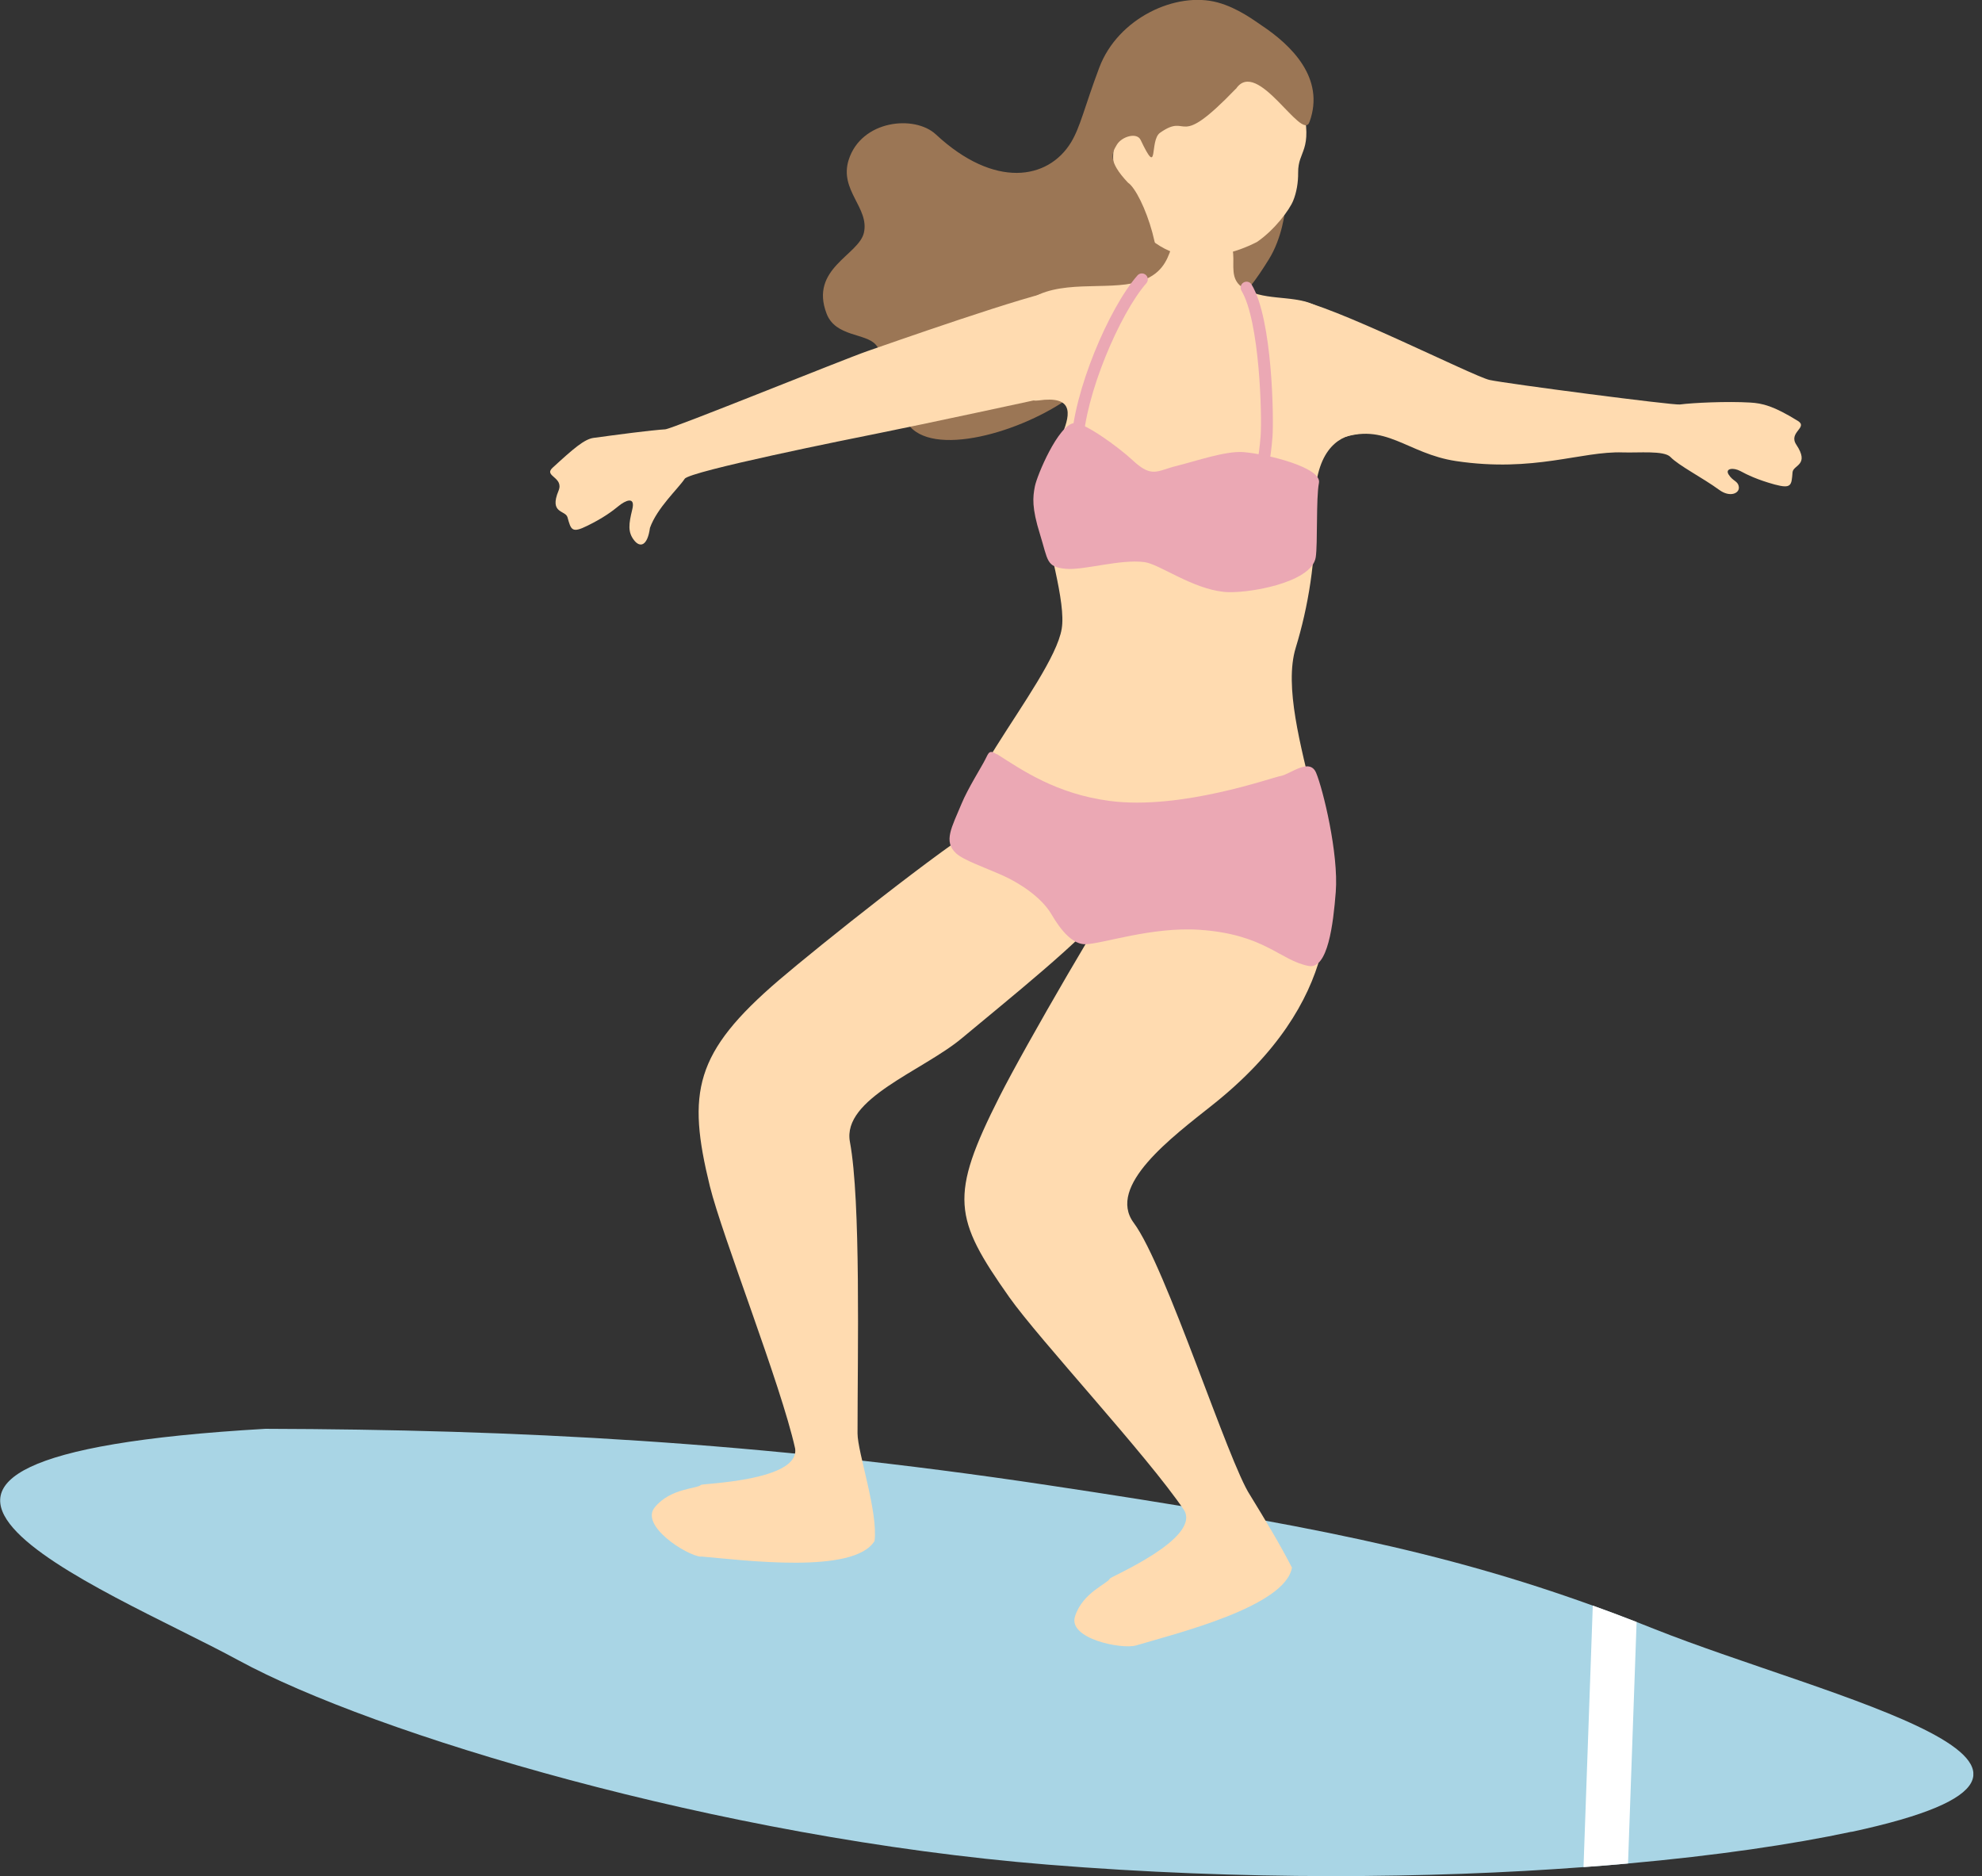 <svg width="56" height="53" viewBox="0 0 56 53" fill="none" xmlns="http://www.w3.org/2000/svg">
<rect x="0" y="0" width="56" height="53" fill="#333333" stroke="none"/>
<g clip-path="url(#clip0_1_466)">
<path d="M52.313 51.748C50.641 52.106 48.492 52.421 46.002 52.645C45.592 52.683 45.172 52.718 44.744 52.747C40.373 53.073 35.102 53.123 29.598 52.677C20.28 51.926 10.545 48.976 6.744 46.908C2.944 44.84 -6.698 41.186 7.499 40.365C14.517 40.385 21.413 40.723 29.613 41.958C36.855 43.044 40.784 43.836 45.009 45.362C45.417 45.507 45.83 45.665 46.247 45.825C46.404 45.886 46.561 45.947 46.719 46.011C51.669 47.983 60.737 49.943 52.316 51.751L52.313 51.748Z" fill="#A9D5E5"/>
<path d="M45.999 52.645C45.589 52.682 45.169 52.717 44.741 52.747L45.003 45.359C45.411 45.504 45.825 45.661 46.241 45.822L45.999 52.642V52.645Z" fill="white"/>
<path d="M32.577 9.304C31.797 9.324 31.182 7.027 31.374 6.173C31.689 4.778 33.302 4.333 34.854 4.738C35.28 4.848 36.267 5.026 36.313 5.754C36.328 5.978 36.211 6.75 35.85 7.327C35.157 8.445 34.499 9.257 32.574 9.304H32.577Z" fill="#9B7655"/>
<path d="M31.687 5.673C32.115 6.622 32.875 7.152 33.553 7.228C34.232 7.303 34.89 7.155 35.513 6.837C36.02 6.491 36.436 5.923 36.538 5.67C36.634 5.437 36.681 5.154 36.678 4.878C36.672 4.234 37.109 4.292 36.8 2.961C36.707 2.557 36.058 0.678 34.241 0.378C32.642 0.113 30.79 3.684 31.684 5.673H31.687Z" fill="#FFDBB0"/>
<path d="M34.919 2.513C35.522 1.607 36.786 4.024 36.998 3.448C37.453 2.204 36.474 1.27 35.647 0.719C35.455 0.591 34.974 0.224 34.406 0.07C33.23 -0.251 31.585 0.509 31.058 1.913C30.638 3.031 30.527 3.582 30.262 4.021C29.616 5.081 28.099 5.338 26.442 3.797C25.842 3.238 24.334 3.389 23.978 4.519C23.707 5.376 24.569 5.871 24.409 6.575C24.264 7.21 22.866 7.586 23.355 8.861C23.608 9.522 24.465 9.406 24.747 9.741C25.146 10.213 25.003 10.996 25.641 11.96C26.299 12.953 28.888 12.222 30.297 11.176C31.911 9.977 31.66 9.45 32.522 8.32C33.076 7.595 32.286 5.437 31.87 5.16C31.288 4.543 31.419 4.316 31.558 4.085C31.698 3.855 32.123 3.73 32.228 3.954C32.755 5.064 32.464 3.972 32.776 3.751C33.629 3.151 33.198 4.295 34.916 2.51L34.919 2.513Z" fill="#9B7655"/>
<path d="M36.608 8.48C37.511 8.547 41.623 10.632 42.086 10.734C42.566 10.839 47.275 11.453 47.464 11.427C47.834 11.378 48.795 11.334 49.444 11.372C49.8 11.392 50.111 11.468 50.796 11.89C51.098 12.077 50.522 12.21 50.752 12.56C51.142 13.145 50.664 13.131 50.647 13.343C50.618 13.713 50.618 13.815 50.14 13.687C49.663 13.556 49.371 13.416 49.173 13.308C48.973 13.201 48.737 13.233 48.839 13.402C48.964 13.605 49.109 13.579 49.13 13.763C49.147 13.94 48.877 14.057 48.582 13.844C48.099 13.492 47.435 13.157 47.196 12.909C47.016 12.723 46.302 12.796 45.854 12.781C44.671 12.741 43.352 13.355 41.142 13.026C39.741 12.816 39.153 11.905 37.837 12.4C37.362 12.578 35.035 8.367 36.611 8.483L36.608 8.48Z" fill="#FFDBB0"/>
<path d="M29.998 8.183C29.168 8.273 24.939 9.773 24.511 9.918C23.842 10.149 18.996 12.117 18.795 12.129C18.422 12.149 17.418 12.283 16.774 12.37C16.512 12.405 16.206 12.67 15.612 13.215C15.35 13.457 15.941 13.477 15.781 13.864C15.51 14.514 15.976 14.409 16.034 14.613C16.133 14.968 16.154 15.073 16.599 14.851C17.045 14.633 17.301 14.441 17.479 14.295C17.653 14.15 17.965 13.995 17.863 14.397C17.764 14.802 17.735 15.029 17.913 15.259C18.09 15.489 18.297 15.414 18.364 14.913C18.565 14.348 19.156 13.812 19.345 13.527C19.485 13.311 24.019 12.4 24.849 12.234C25.924 12.021 29.517 11.249 29.698 11.203C31.035 10.85 30.577 10.422 30.775 10.003C31.032 9.458 30.586 8.116 30.004 8.177L29.998 8.183Z" fill="#FFDBB0"/>
<path d="M32.159 7.964C33.475 7.577 32.779 6.325 33.822 6.447C35.496 6.645 34.45 7.644 35.082 8.104C35.645 8.512 36.471 8.328 37.086 8.59C39.299 9.534 39.378 12.129 38.297 12.268C37.817 12.332 37.1 12.74 37.15 14.432C37.191 15.801 36.958 17.163 36.611 18.296C35.939 20.477 38.556 25.128 36.739 25.376C34.407 25.693 30.397 23.768 27.642 23.404C26.11 23.203 29.745 19.298 29.998 17.763C30.123 17.012 29.602 15.396 29.363 14.024C29.218 13.197 31.256 11.042 29.343 11.313C28.46 11.438 27.866 9.391 29.025 8.512C29.878 7.865 31.273 8.223 32.159 7.964Z" fill="#FFDBB0"/>
<path d="M19.806 43.972C21.006 44.074 24.13 44.485 24.71 43.533C24.812 42.706 24.229 41.026 24.229 40.495C24.229 38.221 24.325 33.929 24.014 32.26C23.787 31.037 26.067 30.257 27.176 29.331C28.391 28.314 30.784 26.404 31.273 25.635C32.034 24.441 28.53 22.959 27.884 23.198C26.64 23.929 23.12 26.739 22.013 27.685C19.616 29.738 19.407 30.859 20.056 33.509C20.406 34.928 22.063 39.109 22.465 40.918C22.61 41.838 19.844 41.908 19.806 41.949C19.701 42.062 18.95 42.036 18.504 42.578C18.064 43.096 19.395 43.943 19.803 43.978L19.806 43.972Z" fill="#FFDBB0"/>
<path d="M32.097 46.485C33.253 46.142 36.311 45.388 36.503 44.287C36.163 43.623 35.74 42.924 35.324 42.245C34.709 41.325 32.945 35.772 32.033 34.546C31.259 33.503 33.117 32.123 34.249 31.223C37.962 28.279 37.694 25.306 37.31 23.879C36.713 21.654 32.479 24.17 31.963 24.624C31.41 25.332 28.961 29.552 28.239 30.984C26.815 33.8 26.943 34.415 28.515 36.645C29.357 37.839 32.423 41.13 33.457 42.665C33.929 43.466 31.378 44.543 31.358 44.596C31.299 44.738 30.592 44.989 30.376 45.656C30.158 46.299 31.704 46.602 32.097 46.485Z" fill="#FFDBB0"/>
<path d="M30.344 11.954C29.901 12.004 29.301 13.428 29.24 13.739C29.179 14.051 29.15 14.342 29.383 15.09C29.616 15.839 29.555 16.016 30.111 16.069C30.617 16.118 31.648 15.789 32.336 15.88C32.758 15.935 33.661 16.622 34.578 16.721C35.187 16.785 37.062 16.479 37.175 15.743C37.234 15.361 37.181 14.074 37.266 13.643C37.35 13.212 35.821 12.828 35.128 12.772C34.624 12.735 33.795 13.026 33.241 13.163C32.688 13.299 32.551 13.515 32.001 13.002C31.605 12.633 30.626 11.919 30.341 11.951L30.344 11.954Z" fill="#EBA8B4"/>
<path d="M28.169 21.305C28.879 21.756 29.843 22.429 31.354 22.627C33.367 22.892 35.929 21.966 36.186 21.922C36.445 21.879 37.004 21.392 37.187 21.835C37.38 22.295 37.825 24.118 37.741 25.198C37.671 26.093 37.519 27.394 36.975 27.289C36.159 27.132 35.74 26.392 33.885 26.267C32.534 26.177 31.13 26.672 30.661 26.675C30.192 26.678 29.808 25.993 29.7 25.816C29.424 25.356 28.833 24.96 28.343 24.738C27.81 24.5 27.222 24.302 27.01 24.104C26.651 23.769 26.887 23.381 27.173 22.694C27.347 22.275 27.735 21.66 27.834 21.462C27.936 21.264 27.947 21.171 28.16 21.308L28.169 21.305Z" fill="#EBA8B4"/>
<path d="M35.461 14.065C35.44 14.065 35.42 14.062 35.399 14.054C35.315 14.019 35.271 13.923 35.306 13.835C35.472 13.419 35.568 12.95 35.618 12.318C35.661 11.756 35.592 9.068 35.076 8.212C35.03 8.133 35.053 8.032 35.134 7.982C35.213 7.935 35.315 7.959 35.364 8.04C35.959 9.025 35.991 11.843 35.953 12.344C35.9 13.014 35.798 13.512 35.618 13.96C35.592 14.025 35.531 14.065 35.464 14.065H35.461Z" fill="#EBA8B4"/>
<path d="M30.435 12.729H30.429C30.336 12.726 30.266 12.647 30.269 12.557C30.318 11.078 31.337 8.692 32.138 7.781C32.199 7.711 32.304 7.705 32.374 7.766C32.444 7.828 32.45 7.932 32.389 8.002C31.64 8.856 30.647 11.177 30.601 12.569C30.598 12.659 30.522 12.729 30.435 12.729Z" fill="#EBA8B4"/>
</g>
<defs>
<clipPath id="clip0_1_466">
<rect width="55.755" height="53" fill="white"/>
</clipPath>
</defs>
</svg>
